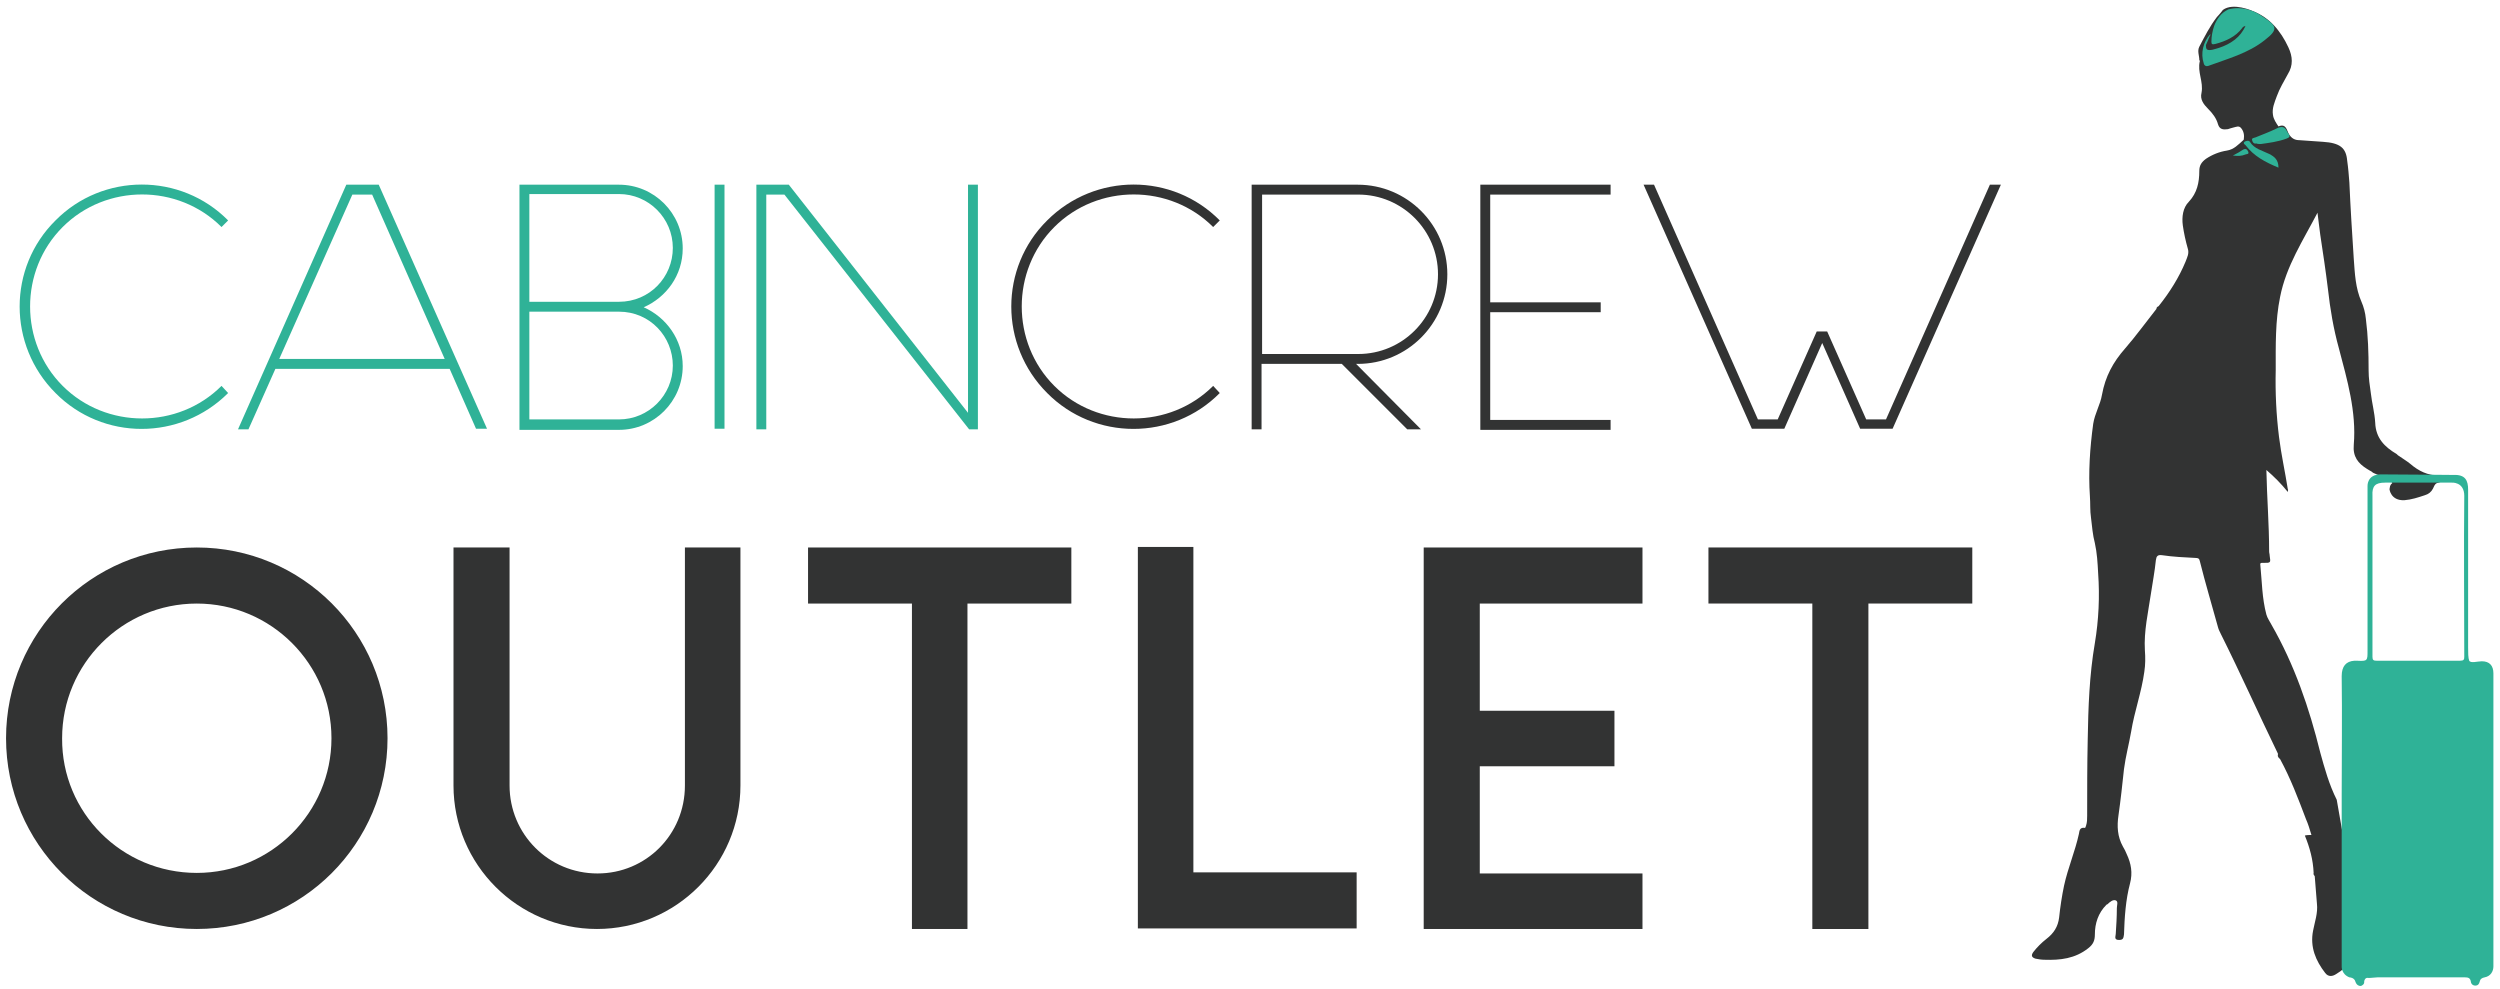 <?xml version="1.0" encoding="utf-8"?>
<!-- Generator: Adobe Illustrator 16.0.0, SVG Export Plug-In . SVG Version: 6.00 Build 0)  -->
<!DOCTYPE svg PUBLIC "-//W3C//DTD SVG 1.1//EN" "http://www.w3.org/Graphics/SVG/1.1/DTD/svg11.dtd">
<svg version="1.1" id="Layer_1" xmlns="http://www.w3.org/2000/svg" xmlns:xlink="http://www.w3.org/1999/xlink" x="0px" y="0px"
	 width="454.8px" height="180px" viewBox="0 0 454.8 180" style="enable-background:new 0 0 454.8 180;" xml:space="preserve">
<style type="text/css">
<![CDATA[
	.st0{fill:#323333;stroke:#323333;stroke-width:5;stroke-miterlimit:10;}
	.st1{fill:none;stroke:#000000;stroke-width:0;stroke-linecap:round;stroke-linejoin:round;}
	.st2{fill-rule:evenodd;clip-rule:evenodd;}
	.st3{fill:#2FB297;}
	.st4{fill:none;}
	.st5{fill:#323333;}
	.st6{fill-rule:evenodd;clip-rule:evenodd;fill:#2FB297;}
]]>
</style>
<path class="st2" d="M406.8,1.8c2.6-0.3,4.6,1,6.5,2.6c0.6,0.5,0.3,1.1-0.1,1.6c-0.8,1-1.9,1.6-3,2.2c-2.5,1.3-5.2,2.2-7.9,3.2
	c-0.6,0.2-0.9-0.1-1-0.7c-0.3-1.5-0.1-2.9,0.7-4c-0.1,0.4-0.4,0.9-0.6,1.4c-0.2,0.7,0.1,1,0.7,1c2.1,0.1,5.7-2,6.6-3.9
	c0.1-0.3,0.4-0.6,0-0.8c-0.3-0.2-0.6,0.1-0.8,0.4c-1.1,1.3-2.4,2.1-4,2.5c-1,0.3-1.1,0.1-1-0.9c0.3-1.8,1-3.4,2.6-4.5"/>
<g>
	<path class="st4" d="M425.1,144.4c0,0.3,0,0.7,0,1c-1.4-2.8-2.2-5.7-3-8.6c-2-8.1-4.7-16-8.9-23.3c-0.3-0.6-0.7-1.1-0.9-1.8
		c-0.8-3-0.8-6-1.1-9c-0.1-0.5,0.3-0.4,0.6-0.4c1.3,0,1.3,0,1.1-1.3c0-0.3-0.1-0.5-0.1-0.8c0-4.9-0.4-9.8-0.5-14.8
		c1.4,1.2,2.7,2.5,3.9,4c0-0.3,0.1-0.4,0-0.5c-0.5-3.2-1.2-6.3-1.6-9.5c-0.5-4-0.7-8.1-0.6-12.2c0-4.4-0.1-8.9,0.8-13.3
		c1.1-5.6,4.2-10.3,6.8-15.3c0.2,1.4,0.3,2.7,0.5,4c0.5,3.3,1,6.6,1.4,9.9c0.4,3.6,1,7.2,2,10.8c1.5,5.7,3.2,11.5,2.7,17.5
		c-0.2,2.2,0.8,3.4,2.4,4.4c0.2,0.1,0.3,0.2,0.5,0.3"/>
	<g>
		<path class="st4" d="M435.3,87.7L435.3,87.7l-0.4-0.8c-1-0.1-3.1-1.1-3.1-1.1c-0.2-0.1-0.4-0.3-0.6-0.4c-0.2-0.1-0.3-0.2-0.5-0.3
			c-1.6-1-2.6-2.2-2.4-4.4c0.4-6-1.2-11.8-2.7-17.5c-0.9-3.6-1.6-7.1-2-10.8c-0.4-3.3-0.9-6.6-1.4-9.9c-0.2-1.3-0.3-2.6-0.5-4
			c-2.6,5-5.7,9.7-6.8,15.3c-0.9,4.4-0.7,8.8-0.8,13.3c0,4.1,0.1,8.2,0.6,12.2c0.4,3.2,1.1,6.4,1.6,9.5c0,0.1,0,0.2,0,0.5
			c-1.3-1.4-2.5-2.8-3.9-4c0.1,5,0.5,9.9,0.5,14.8c0,0.3,0,0.5,0.1,0.8c0.2,1.3,0.2,1.3-1.1,1.3c-0.3,0-0.6-0.1-0.6,0.4
			c0.3,3,0.4,6,1.1,9c0.2,0.7,0.5,1.2,0.9,1.8c4.2,7.3,6.9,15.1,8.9,23.3c0.7,2.9,1.6,5.8,3,8.6c0-0.3,0-0.7,0-1 M429.8,93.9
			C429.8,93.9,429.8,93.9,429.8,93.9S429.8,93.9,429.8,93.9z"/>
		<path class="st1" d="M429.8,93.9"/>
		<path class="st5" d="M425.1,145.5c-1.4-2.8-2.2-5.7-3-8.6c-2-8.1-4.7-16-8.9-23.3c-0.3-0.6-0.7-1.1-0.9-1.8c-0.8-3-0.8-6-1.1-9
			c-0.1-0.5,0.3-0.4,0.6-0.4c1.3,0,1.3,0,1.1-1.3c0-0.3-0.1-0.5-0.1-0.8c0-4.9-0.4-9.8-0.5-14.8c1.4,1.2,2.7,2.5,3.9,4
			c0-0.3,0.1-0.4,0-0.5c-0.5-3.2-1.2-6.3-1.6-9.5c-0.5-4-0.7-8.1-0.6-12.2c0-4.4-0.1-8.9,0.8-13.3c1.1-5.6,4.2-10.3,6.8-15.3
			c0.2,1.4,0.3,2.7,0.5,4c0.5,3.3,1,6.6,1.4,9.9c0.4,3.6,1,7.2,2,10.8c1.5,5.7,3.2,11.5,2.7,17.5c-0.2,2.2,0.8,3.4,2.4,4.4
			c0.2,0.1,0.3,0.2,0.5,0.3c0.2,0.1,0.4,0.2,0.6,0.4c0,0,2.1,1,3.1,1.1l0.4,0.8v0c-0.5,0.4-0.4,0.7-0.5,1.1c0,0,0.2,2.1,2.7,2
			c1.3-0.1,2.5-0.5,3.7-0.9c0.7-0.2,1.2-0.6,1.5-1.2c0.2-0.4,0.3-0.8,0.7-1c0.3-0.1,0.6-0.2,0.9-0.3l-0.6-1.1
			c-1.9,0-3.6-0.8-5.1-2.1c-0.6-0.5-1.3-0.9-2-1.4c-0.2-0.1-0.3-0.2-0.5-0.4c-2.2-1.3-3.8-2.9-3.9-5.7c-0.1-1.8-0.6-3.6-0.8-5.4
			c-0.2-1.4-0.4-2.7-0.4-4.1c0-3.2-0.1-6.3-0.5-9.4c-0.1-1.1-0.4-2.2-0.8-3.1c-1.1-2.5-1.2-5.1-1.4-7.8c-0.3-4.6-0.6-9.3-0.8-13.9
			c-0.1-1.3-0.2-2.6-0.4-4c-0.2-2.3-1.3-3.2-4.4-3.4c-1.4-0.1-2.9-0.2-4.3-0.3c-0.8,0-1.4-0.3-1.9-1.1c-0.4-0.7-0.5-2-1.9-1.4
			c-0.4-0.6-0.9-1.3-1-2.1c-0.2-1.2,0.3-2.3,0.7-3.4c0.5-1.4,1.3-2.7,2-4c1-1.6,0.9-3.2,0.1-4.9c-1.4-3-3.4-5.4-6.5-6.6
			c0,0-3.5-1.6-5.4-0.2c0,0-0.6,0.8-1.1,1.3c-1.3,1.7-2.2,3.5-3.2,5.4c-0.4,0.8,0,1.6,0,2.4c0,0.1,0.1,0.1,0.1,0.2
			c-0.5,2,0.7,3.8,0.3,5.8c-0.3,1.2,0.4,2.1,1.2,2.9c0.8,0.8,1.5,1.7,1.8,2.8c0.3,1,1,1,1.8,0.9c0.3-0.1,0.6-0.2,1-0.3
			c0.5-0.1,1-0.4,1.4,0.1c0.5,0.6,0.6,1.3,0.5,2c0,0.1,0,0.1-0.1,0.2c-0.9,0.8-1.7,1.7-3,1.9c-1.3,0.2-2.6,0.7-3.8,1.5
			c-0.8,0.6-1.2,1.2-1.2,2.2c0,2.1-0.4,4-1.9,5.6c-1.1,1.1-1.3,2.8-1.1,4.3c0.2,1.4,0.5,2.8,0.9,4.2c0.3,0.9-0.1,1.6-0.4,2.4
			c-1.2,2.9-2.9,5.6-4.9,8.1c-0.2,0.1-0.4,0.2-0.4,0.5c-1.9,2.4-3.7,4.9-5.7,7.2c-2.2,2.5-3.6,5.1-4.2,8.4c-0.3,1.8-1.3,3.4-1.6,5.3
			c-0.6,4.4-0.9,8.8-0.6,13.2c0.1,1.3,0,2.6,0.2,3.9c0.2,1.6,0.3,3.1,0.7,4.6c0.4,1.8,0.5,3.6,0.6,5.5c0.3,4.2,0.1,8.5-0.6,12.7
			c-1,5.8-1.2,11.7-1.3,17.6c-0.1,4.6-0.1,9.2-0.1,13.8c0,0.6,0,1.2-0.2,1.8c-0.1,0.2-0.1,0.5-0.3,0.4c-0.9-0.1-0.9,0.6-1,1.1
			c-0.7,3.2-2,6.2-2.7,9.4c-0.4,1.9-0.7,3.9-0.9,5.8c-0.2,1.7-1,2.9-2.3,3.9c-0.9,0.7-1.7,1.5-2.4,2.4c-0.5,0.7-0.2,1,0.4,1.2
			c0.5,0.1,1.1,0.2,1.6,0.2c2.9,0.1,5.6-0.2,8-2.1c0.9-0.7,1.2-1.4,1.2-2.5c0-2,0.6-3.9,2.1-5.4c0,0,0.1-0.1,0.2-0.1
			c0.4-0.4,1-0.9,1.5-0.7c0.5,0.2,0.2,0.9,0.2,1.4c0,1.6-0.1,3.2-0.2,4.7c0,0.4-0.4,1.1,0.6,1.1c0.8,0,0.8-0.4,0.9-1
			c0.1-3.1,0.3-6.3,1.1-9.3c0.5-1.9,0.2-3.6-0.6-5.3c-0.2-0.5-0.4-0.9-0.7-1.4c-1-1.8-1.1-3.7-0.8-5.7c0.4-2.8,0.7-5.6,1-8.4
			c0.3-2.3,0.9-4.5,1.3-6.8c0.6-3.7,1.9-7.2,2.4-10.9c0.2-1.3,0.2-2.6,0.1-3.9c-0.2-3.5,0.6-6.9,1.1-10.3c0.3-2,0.7-4.1,0.9-6.1
			c0.1-0.7,0.3-1,1.1-0.9c2,0.3,4.1,0.4,6.1,0.5c0.5,0,0.7,0.1,0.8,0.6c1,4,2.2,8,3.3,12c0.1,0.4,0.3,0.8,0.5,1.2
			c3.6,7.2,6.9,14.6,10.4,21.8c0,0.1,0,0.1,0,0.2c-0.1,0.4,0.2,0.6,0.4,0.8c1.9,3.5,3.3,7.2,4.7,10.9c0.4,0.9,0.7,1.9,1,2.9
			c-0.4,0-0.8,0-1.2,0.1c0.9,2.2,1.5,4.4,1.6,6.8c-0.1,0.3,0.1,0.4,0.2,0.6c0.1,1.7,0.3,3.3,0.4,5c0.2,1.7-0.4,3.3-0.7,4.9
			c-0.6,3,0.5,5.5,2.2,7.7c0.6,0.8,1.4,0.6,2,0.2c2.2-1.3,3.6-3.3,4.7-5.5"/>
	</g>
</g>
<path class="st3" d="M432.5,177.8l15.9,0c0.6,0,1,0.1,1.1,0.8c0,0.3,0.3,0.7,0.8,0.7c0.5,0,0.7-0.3,0.8-0.7c0.1-0.5,0.4-0.7,0.9-0.8
	c1.1-0.2,1.6-1.1,1.6-2c0-11.7,0-30.1,0-41.8c0-0.4,0-0.8,0-1.1l0-0.8c0-3.2,0-6.4,0-9.6c0-1.4-0.7-2.2-2.1-2.2
	c-0.8,0-2,0.4-2.3-0.1c-0.2-0.5-0.2-1.5-0.2-2.4c0-3.9,0-7.8,0-11.8l0-0.4c0-5.5,0-11,0-16.5c0-1.7-0.5-2.8-2.7-2.7
	c0,0-10.6-0.1-13.2-0.1c-2.5,0-2.4,2.1-2.4,2.1c0,1.9,0,3.7,0,5.6c0,8.1,0,16.3,0,24.4c0,1.8,0,1.9-1.9,1.8c-0.2,0-0.3,0-0.5,0
	c-1.5,0.1-2.3,1-2.3,2.8c0.1,7.2,0,14.4,0,21.6c0,0.3,0,0.7,0,1l0,22.5l0,3.4l0,2.1v2.2c0,0-0.1,1.4,1.4,2c0,0,0.9,0,1.1,0.8
	c0.1,0.3,0.3,0.6,0.6,0.7c0.2,0.1,0.5,0.1,0.7-0.1c0.3-0.2,0.3-0.4,0.3-0.7c0,0,0.1-0.7,0.7-0.6l0.4,0L432.5,177.8z M447.5,120.2
	c-5,0-10.1,0-15.1,0c-0.6,0-0.8-0.1-0.8-0.7c0-8.5,0-17,0-25.5c0-1.3,0-2.5,0-3.8c-0.1-1.8,0.5-2.4,2.3-2.4H446c0,0,2.3-0.2,2.3,2.4
	c-0.1,9.8,0,19.6,0,29.3C448.3,120,448.2,120.2,447.5,120.2z"/>
<path class="st6" d="M405.4,1.7c-1.3,0.6-2.1,1.7-2.6,3c-0.3,0.9-0.5,1.9-0.5,2.9c0,0.5,0.2,0.5,0.7,0.4c1.9-0.5,3.7-1.3,4.9-2.9
	c0.1-0.2,0.3-0.3,0.6-0.4c-0.9,2.1-2.7,3.3-4.8,4c-0.7,0.2-1.7,0.6-2.2,0.3c-0.2-0.2-0.2-0.5-0.2-0.8c0.1-0.3,0.3-0.6,0.4-0.9
	c0-0.1,0.1-0.2,0.1-0.3c0.1-0.1,0.1-0.3,0.2-0.4c0-0.1,0.1-0.1,0.1-0.2c0,0,0-0.1,0-0.1c0,0,0-0.1,0-0.1c-1.3,1.4-1.8,3.5-1.2,5.3
	c0.1,0.5,0.5,0.6,0.8,0.5c3.5-1.3,7.3-2.3,10.3-4.7c2.6-2,2.1-2.6-0.1-4.1C410,1.8,407.8,1.1,405.4,1.7L405.4,1.7z"/>
<path class="st6" d="M411.3,26.2c1.4-0.2,3.1-0.4,4.7-1c0.5-0.2,0.7-0.4,0.3-0.9c-0.1-0.1-0.1-0.2-0.2-0.3c-0.4-1-1-1.1-2-0.6
	c-1.2,0.6-2.6,1.1-3.8,1.6c-0.3,0.1-0.7,0.1-0.6,0.5c0.1,0.4,0.3,0.7,0.8,0.6C410.7,26.2,410.9,26.2,411.3,26.2z"/>
<path class="st6" d="M414.5,30.5c0-1.4-0.7-2-1.7-2.5c-1.2-0.6-2.7-0.9-3.5-2.2c-0.2-0.3-0.7-0.2-1,0c-0.3,0.3,0.1,0.5,0.2,0.6
	C410,28.4,412.1,29.5,414.5,30.5z"/>
<path class="st6" d="M406.2,28.3c0.9,0.1,1.6,0.1,2.3-0.2c0.2-0.1,0.7,0,0.5-0.5c-0.1-0.2-0.3-0.7-0.9-0.4
	C407.5,27.6,407,27.9,406.2,28.3z"/>
<g>
	<g>
		<path class="st3" d="M41.5,71.5c-8.7,8.7-22.8,8.7-31.4,0c-8.7-8.7-8.7-22.8,0-31.4c8.6-8.7,22.8-8.7,31.4,0l-1.2,1.2
			c-7.9-7.9-21-7.9-28.9,0c-7.9,7.9-7.9,21,0,28.9c7.9,7.9,21,7.9,28.9,0L41.5,71.5z"/>
		<path class="st3" d="M81.8,67.1H50.1l-4.9,11h-1.9L63,33.6h5.9l19.7,44.4h-2L81.8,67.1z M50.8,65.3h30.1L67.7,35.4h-3.6L50.8,65.3
			z"/>
		<path class="st3" d="M94.5,33.6h18.1c6.4,0,11.6,5.2,11.6,11.6c0,4.9-3,8.9-7.1,10.7c4.1,1.8,7.1,5.9,7.1,10.7
			c0,6.4-5.2,11.6-11.6,11.6H94.5V33.6z M96.3,54.9h16.3c5.6,0,9.8-4.5,9.8-9.8c0-5.4-4.4-9.8-9.8-9.8H96.3V54.9z M96.3,76.3h16.3
			c5.4,0,9.8-4.4,9.8-9.8c0-5.2-4.1-9.8-9.8-9.8H96.3V76.3z"/>
		<path class="st3" d="M130,33.6h1.8v44.4H130V33.6z"/>
		<path class="st3" d="M178,78.1h-1.7l-33.6-42.7h-3.3v42.7h-1.8V33.6h5.9l32.6,41.5V33.6h1.8V78.1z"/>
		<path class="st5" d="M221.9,71.5c-8.6,8.7-22.8,8.7-31.4,0c-8.7-8.7-8.7-22.8,0-31.4c8.7-8.7,22.8-8.7,31.4,0l-1.2,1.2
			c-7.9-7.9-21-7.9-28.9,0c-7.9,7.9-7.9,21,0,28.9c7.9,7.9,21,7.9,28.9,0L221.9,71.5z"/>
		<path class="st5" d="M246.7,66.2l11.8,11.9h-2.5l-11.9-11.9h-14.6v11.9h-1.8V33.6h19.3c9,0,16.3,7.3,16.3,16.3
			s-7.3,16.3-16.3,16.3H246.7z M229.6,64.4h17.5c8,0,14.5-6.5,14.5-14.5c0-8-6.5-14.5-14.5-14.5h-17.5V64.4z"/>
		<path class="st5" d="M269.3,33.6H293v1.8h-21.9v19.6h20.1v1.8h-20.1v19.6H293v1.8h-23.7V33.6z"/>
		<path class="st5" d="M319.8,76.3h3.6l7.1-16h1.9l7.1,16h3.6L362,33.6h2l-19.7,44.4h-5.9l-6.9-15.6l-6.9,15.6h-5.9L299,33.6h1.9
			L319.8,76.3z"/>
	</g>
</g>
<g>
	<g>
		<path class="st0" d="M35.8,102.1c17.8,0,32.2,14.4,32.2,32.2c0,17.8-14.4,32.2-32.2,32.2c-17.8,0-32.2-14.4-32.2-32.2
			C3.6,116.5,18,102.1,35.8,102.1z M35.8,161.3c14.9,0,27-12.1,27-27c0-14.9-12.1-27-27-27s-27,12.1-27,27
			C8.7,149.2,20.8,161.3,35.8,161.3z"/>
		<path class="st0" d="M85.1,102.1h5.1v40.8c0,10.2,8.2,18.5,18.5,18.5c10.2,0,18.4-8.2,18.4-18.5v-40.8h5.1v40.8
			c0,13-10.6,23.6-23.6,23.6c-13,0-23.6-10.6-23.6-23.6V102.1z"/>
		<path class="st0" d="M149.5,102.1h42.9v5.2h-18.9v59.2h-5.1v-59.2h-18.9V102.1z"/>
		<path class="st0" d="M244.3,161.3v5.1h-34.8v-64.4h5.1v59.2H244.3z"/>
		<path class="st0" d="M261.5,102.1h34.8v5.2h-29.6v24.5h24.5v5.1h-24.5v24.5h29.6v5.1h-34.8V102.1z"/>
		<path class="st0" d="M313.4,102.1h42.9v5.2h-18.9v59.2h-5.2v-59.2h-18.9V102.1z"/>
	</g>
</g>
</svg>
